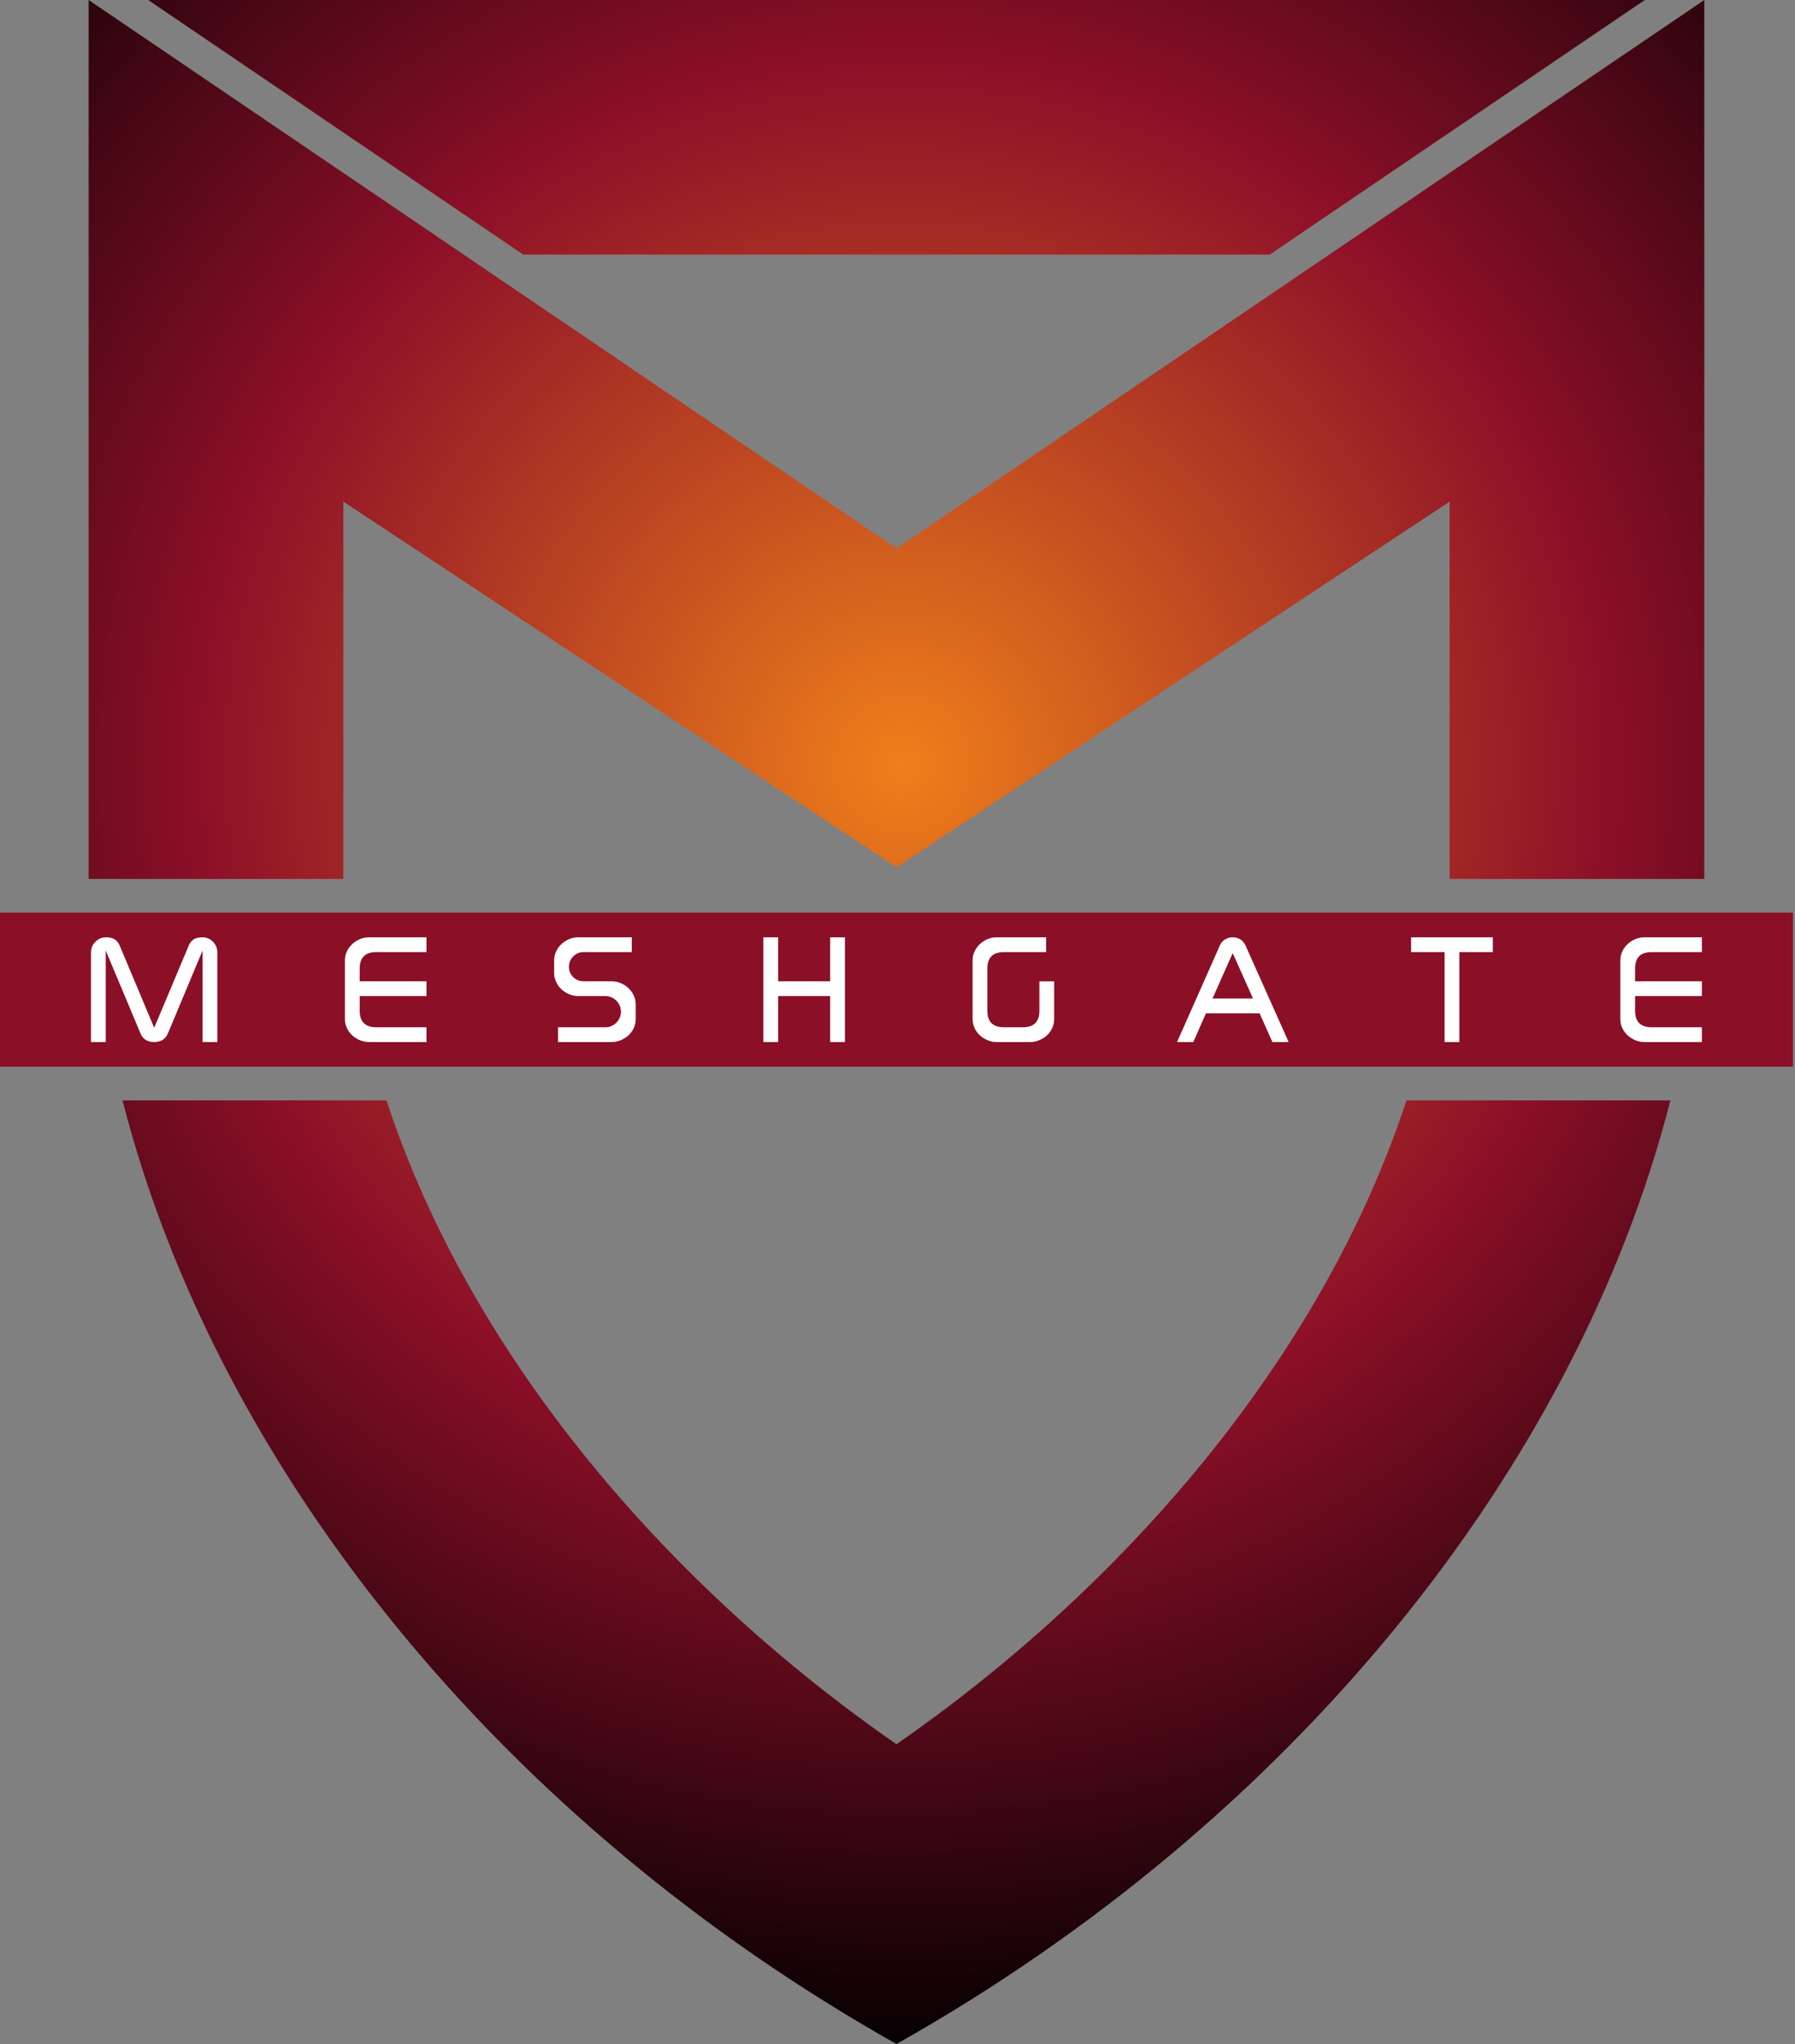 <svg width="166" height="189" viewBox="0 0 166 189" fill="none" xmlns="http://www.w3.org/2000/svg">
<rect x="0" y="0" width="166" height="189" fill="#808080" stroke="none"/>
<path fill-rule="evenodd" clip-rule="evenodd" d="M8.197 0V81.261H31.752V46.377L82.904 80.181L134.056 46.377V81.261H157.612V0L82.906 50.7L8.197 0ZM82.904 188.977L82.884 188.965L82.869 188.957C46.418 168.422 20.062 135.874 11.331 101.735H35.742C43.617 125.768 62.185 146.899 82.904 161.26C103.623 146.899 122.192 125.768 130.067 101.735H154.477C145.746 135.874 119.391 168.422 82.939 188.957L82.924 188.965L82.904 188.977ZM13.702 0H152.108L117.427 23.536H48.383L13.702 0Z" fill="url(#paint0_radial_537_5535)"/>
<path fill-rule="evenodd" clip-rule="evenodd" d="M0 84.374H165.809V98.621H0V84.374Z" fill="#8C0F28"/>
<path d="M15.582 95.414C15.457 95.75 15.281 95.988 15.053 96.13C14.825 96.269 14.562 96.34 14.261 96.34C13.952 96.34 13.687 96.269 13.46 96.13C13.232 95.988 13.057 95.75 12.939 95.414L9.779 87.879V96.34H8.413V88.058C8.413 87.672 8.55 87.343 8.823 87.069C9.096 86.794 9.425 86.657 9.81 86.657C10.176 86.657 10.46 86.733 10.66 86.887C10.859 87.039 11.006 87.241 11.099 87.494L14.261 95.022L17.425 87.494C17.514 87.241 17.658 87.039 17.855 86.887C18.055 86.733 18.341 86.657 18.718 86.657C19.1 86.657 19.426 86.794 19.694 87.069C19.965 87.343 20.099 87.672 20.099 88.058V96.34H18.733V87.879L15.582 95.414ZM33.264 92.09V93.451C33.264 94.466 33.775 94.974 34.796 94.974H39.44V96.34H34.111C33.83 96.34 33.557 96.284 33.289 96.173C33.023 96.061 32.785 95.912 32.578 95.725C32.371 95.538 32.206 95.313 32.083 95.05C31.958 94.789 31.898 94.511 31.898 94.212V88.784C31.898 88.491 31.958 88.218 32.083 87.958C32.206 87.699 32.371 87.472 32.578 87.28C32.785 87.087 33.023 86.936 33.289 86.824C33.557 86.713 33.83 86.657 34.111 86.657H39.44V88.023H34.796C33.775 88.023 33.264 88.529 33.264 89.544V90.725H39.44V92.09H33.264ZM53.956 88.023C53.766 88.023 53.592 88.058 53.432 88.132C53.27 88.203 53.129 88.301 53.005 88.423C52.88 88.546 52.784 88.694 52.716 88.858C52.648 89.025 52.613 89.2 52.613 89.381C52.613 89.569 52.648 89.743 52.716 89.905C52.784 90.064 52.88 90.209 53.005 90.332C53.129 90.454 53.27 90.552 53.432 90.621C53.592 90.689 53.766 90.725 53.953 90.725H56.574C56.857 90.725 57.133 90.78 57.401 90.892C57.669 91.003 57.909 91.157 58.116 91.355C58.324 91.552 58.485 91.777 58.607 92.027C58.729 92.28 58.789 92.551 58.789 92.844V94.212C58.789 94.511 58.729 94.789 58.607 95.05C58.485 95.313 58.321 95.538 58.114 95.725C57.907 95.912 57.669 96.061 57.401 96.173C57.13 96.284 56.857 96.34 56.574 96.34H51.611V94.974H55.984C56.184 94.974 56.369 94.936 56.546 94.858C56.721 94.781 56.872 94.678 57.001 94.551C57.13 94.422 57.231 94.268 57.31 94.094C57.385 93.916 57.424 93.729 57.424 93.532C57.424 93.335 57.385 93.147 57.31 92.971C57.231 92.796 57.13 92.642 57.001 92.513C56.872 92.386 56.721 92.282 56.546 92.207C56.371 92.128 56.184 92.09 55.987 92.09H53.462C53.179 92.09 52.906 92.035 52.638 91.924C52.372 91.812 52.134 91.66 51.928 91.468C51.72 91.276 51.555 91.048 51.432 90.783C51.307 90.519 51.247 90.246 51.247 89.966V88.782C51.247 88.491 51.307 88.215 51.432 87.958C51.555 87.697 51.72 87.472 51.928 87.28C52.134 87.087 52.372 86.936 52.641 86.824C52.906 86.713 53.179 86.657 53.462 86.657H58.425V88.023H53.956ZM70.595 96.34V86.657H71.962V90.725H76.772V86.657H78.138V96.34H76.772V92.09H71.962V96.34H70.595ZM97.487 90.727V94.218C97.487 94.514 97.426 94.794 97.305 95.055C97.184 95.315 97.022 95.54 96.814 95.728C96.607 95.915 96.369 96.064 96.099 96.173C95.831 96.284 95.555 96.34 95.274 96.34H92.158C91.877 96.34 91.604 96.284 91.335 96.173C91.07 96.061 90.832 95.912 90.625 95.725C90.418 95.538 90.253 95.313 90.129 95.05C90.005 94.789 89.945 94.511 89.945 94.212V88.784C89.945 88.491 90.005 88.218 90.129 87.958C90.253 87.699 90.418 87.472 90.625 87.28C90.832 87.087 91.07 86.936 91.335 86.824C91.601 86.713 91.874 86.657 92.158 86.657H96.744V88.023H92.843C91.821 88.023 91.311 88.529 91.311 89.544V93.454C91.311 94.468 91.821 94.974 92.846 94.974H94.601C95.615 94.974 96.121 94.468 96.121 93.454V90.727H97.487ZM111.525 93.684L110.356 96.34H108.854L112.693 87.679C112.827 87.305 113.009 87.039 113.242 86.887C113.474 86.733 113.728 86.657 113.998 86.657C114.284 86.657 114.54 86.733 114.762 86.887C114.984 87.039 115.164 87.305 115.303 87.679L119.173 96.34H117.671L116.487 93.684H111.525ZM112.131 92.318H115.88L113.998 88.116L112.131 92.318ZM130.496 88.023V86.657H138.055V88.023H134.958V96.34H133.593V88.023H130.496ZM151.212 92.09V93.451C151.212 94.466 151.722 94.974 152.744 94.974H157.388V96.34H152.059C151.778 96.34 151.505 96.284 151.236 96.173C150.971 96.061 150.733 95.912 150.526 95.725C150.318 95.538 150.154 95.313 150.03 95.05C149.906 94.789 149.846 94.511 149.846 94.212V88.784C149.846 88.491 149.906 88.218 150.03 87.958C150.154 87.699 150.318 87.472 150.526 87.28C150.733 87.087 150.971 86.936 151.236 86.824C151.505 86.713 151.778 86.657 152.059 86.657H157.388V88.023H152.744C151.722 88.023 151.212 88.529 151.212 89.544V90.725H157.388V92.09H151.212Z" fill="#FEFEFE"/>
<defs>
<radialGradient id="paint0_radial_537_5535" cx="0" cy="0" r="1" gradientUnits="userSpaceOnUse" gradientTransform="translate(83.378 70.523) rotate(-90.21) scale(121.763 121.763)">
<stop stop-color="#EF7F1A"/>
<stop offset="0.54" stop-color="#8C0F28"/>
<stop offset="1"/>
</radialGradient>
</defs>
</svg>
